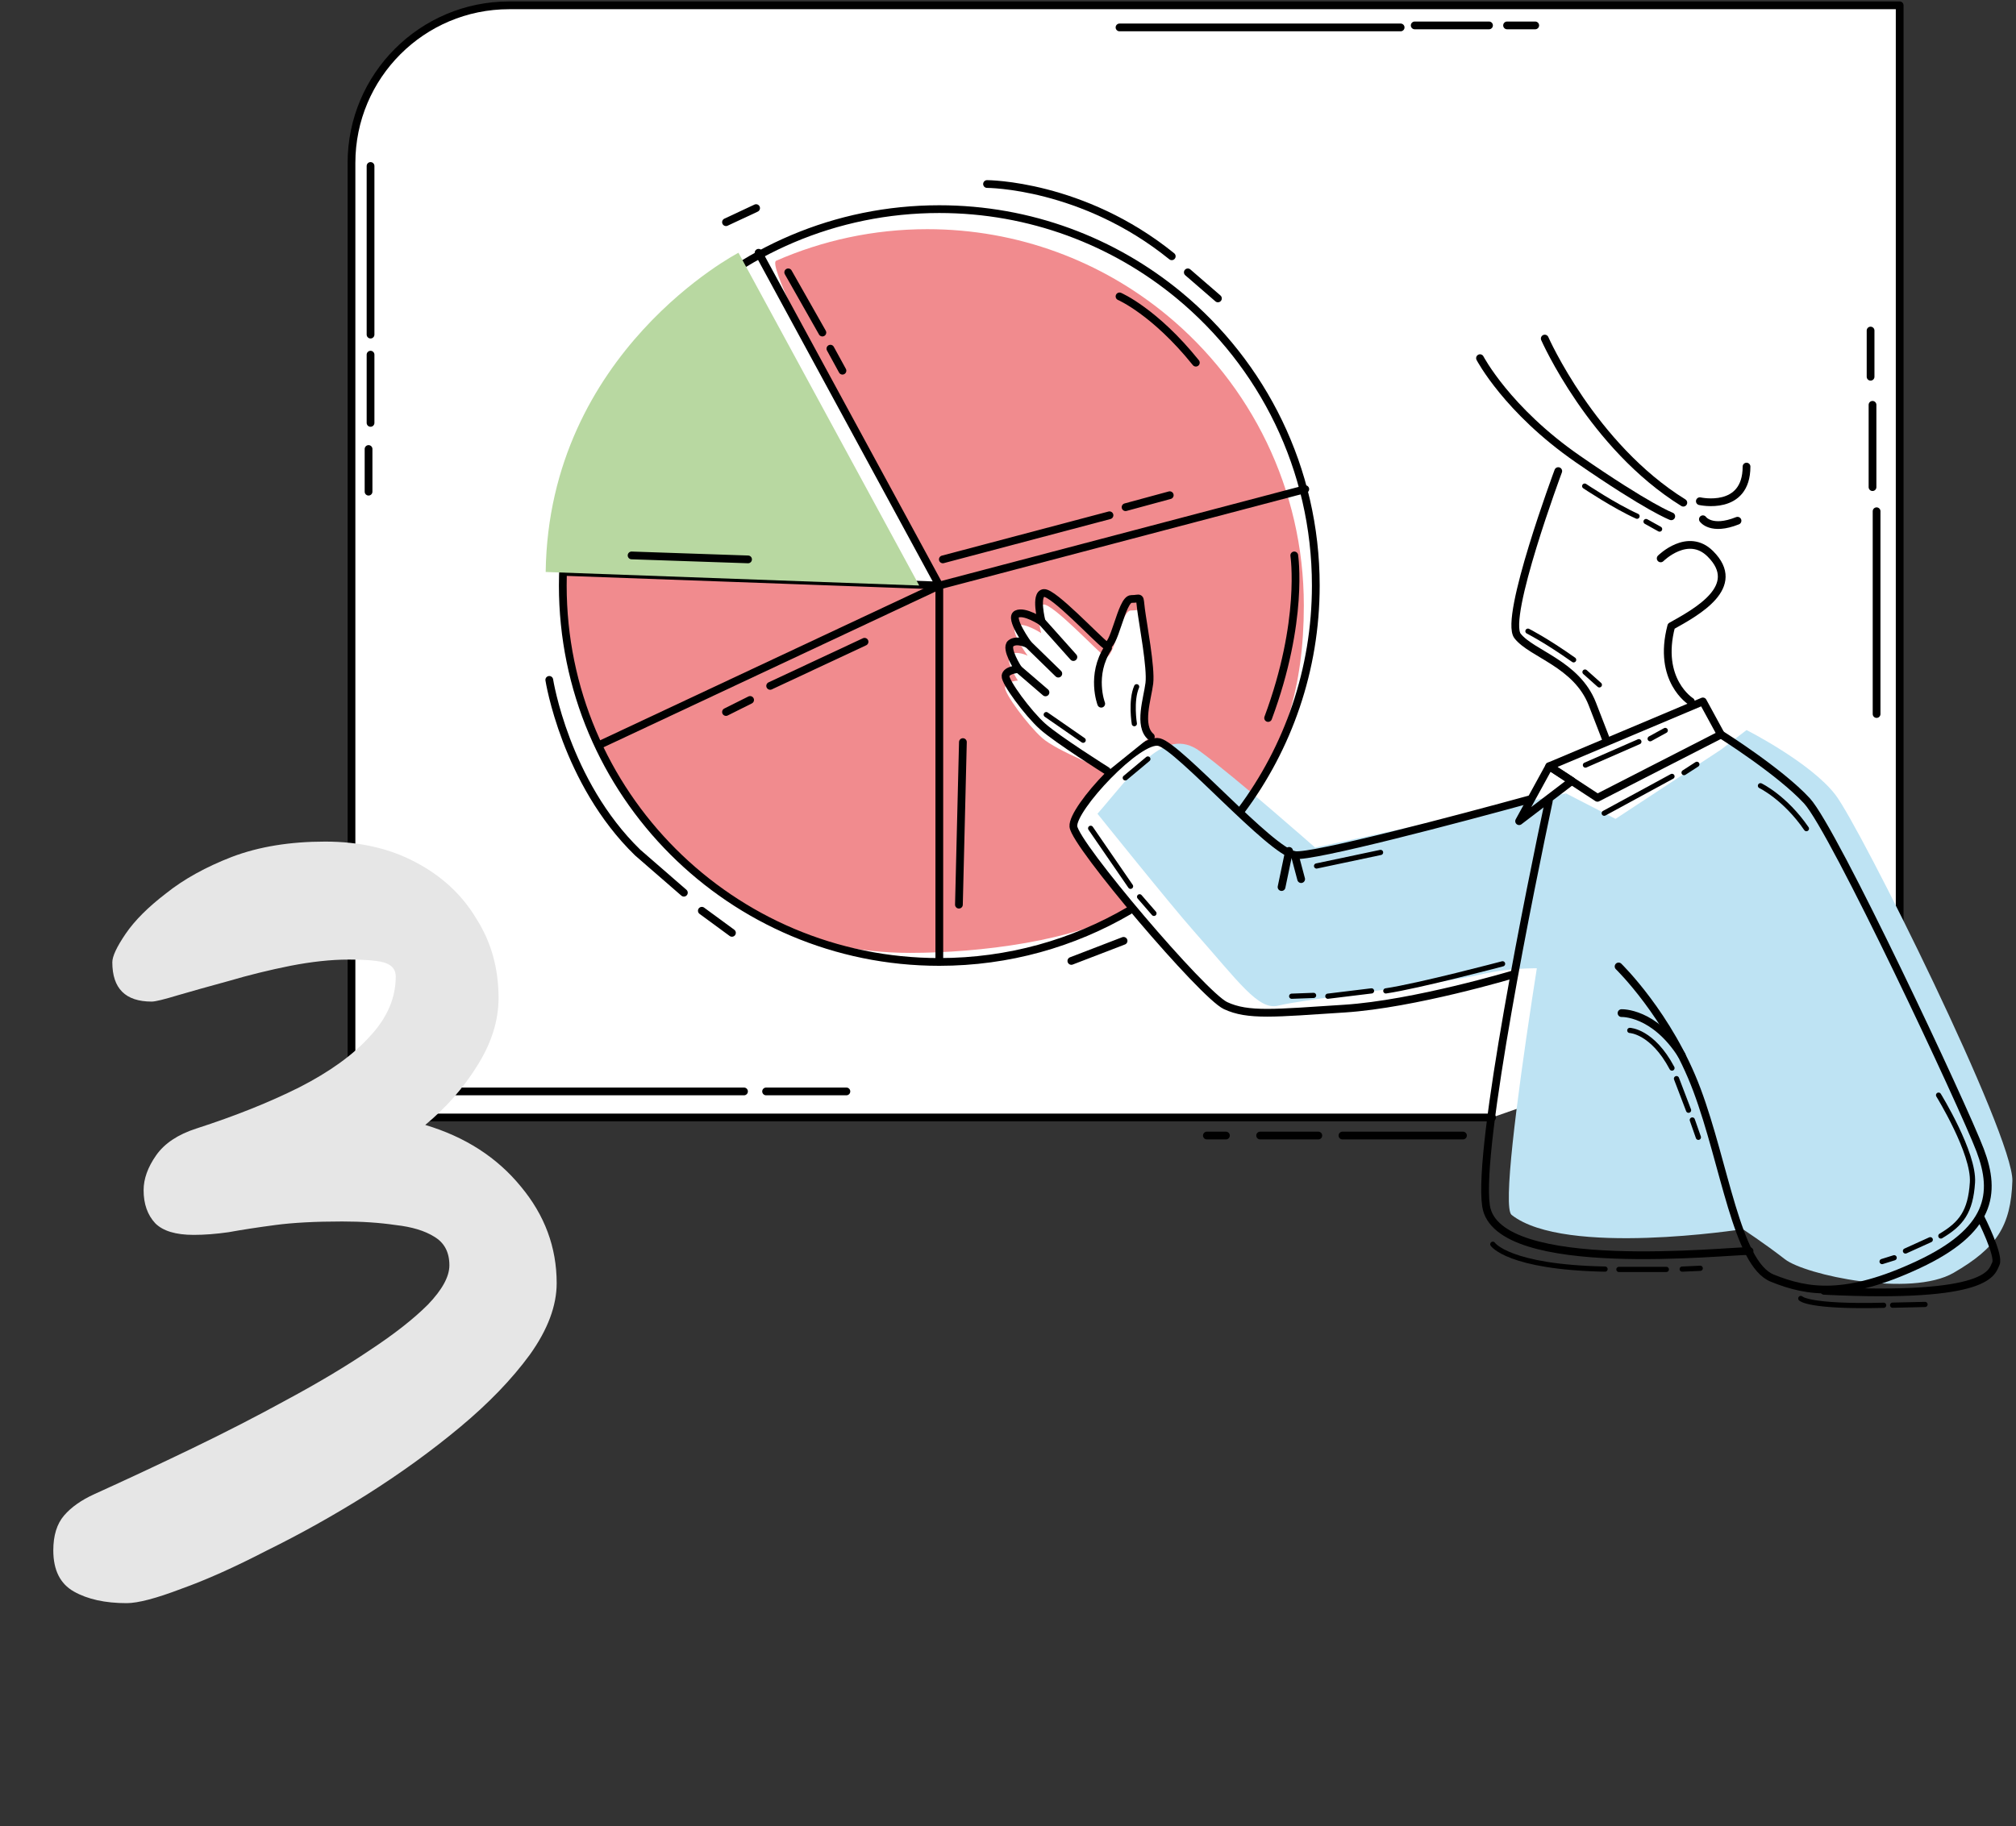 <svg width="469" height="425" viewBox="0 0 469 425" fill="none" xmlns="http://www.w3.org/2000/svg">
<rect x="0" y="0" width="469" height="425" fill="#333333" stroke="none"/>
<path d="M347.108 260.044H81.77V37.913C81.77 17.665 98.194 1.241 118.442 1.241H441.938V226.867" fill="white"/>
<path d="M347.108 260.044H81.77V37.913C81.77 17.665 98.194 1.241 118.442 1.241H441.938V226.867" stroke="black" stroke-width="1.803" stroke-linecap="round" stroke-linejoin="round"/>
<path d="M263.14 211.458C250.18 219.027 227.785 221.738 211.69 221.738C164.205 221.738 132.172 182.982 130.761 135.842C130.73 134.948 131.419 134.039 131.294 133.162C131.231 132.754 217.974 135.763 217.833 135.669C217.661 135.56 176.993 62.247 180.566 60.68C191.332 55.963 203.227 53.33 215.733 53.33C236.89 53.33 256.307 60.837 271.446 73.327C290.911 89.391 303.323 113.697 303.323 140.919C303.323 159.694 298.841 174.363 288.779 188.624C288.482 189.063 274.753 178.422 269.456 172.561C267.481 170.382 253.393 182.543 249.898 192.056C248.691 195.332 262.968 211.144 262.921 211.207" fill="#F18B8E"/>
<path d="M351.653 282.705C347.563 279.476 364.269 184.6 364.269 184.6L375.835 190.555L400.361 174.444L406.316 169.884C406.316 169.884 421.205 177.422 426.988 184.944C432.77 192.467 468.502 264.306 468.157 274.806C467.812 285.322 464.474 290.4 454.491 296.183C444.509 301.965 419.982 296.715 415.249 293.033C410.517 289.35 405.439 286.027 405.439 286.027C405.439 286.027 364.097 292.515 351.653 282.705Z" fill="#BEE3F3"/>
<path d="M255.296 189.336C255.296 189.336 272.332 210.586 277.723 216.667C288.129 228.405 292.752 235.191 297.344 234.016C303.189 232.511 335.818 228.813 344.124 226.838C352.43 224.863 359.545 225.381 359.545 225.381L364.278 184.618L305.948 197.234C305.948 197.234 287.439 180.888 279.149 174.808C270.858 168.727 263.728 179.713 255.328 189.351L255.296 189.336Z" fill="#BEE3F3"/>
<path d="M362.51 109.626C362.51 109.626 349.784 143.79 353.044 147.99C356.319 152.19 366.788 154.447 370.44 163.819C373.652 172.046 373.59 171.999 373.59 171.999" stroke="black" stroke-width="1.803" stroke-linecap="round" stroke-linejoin="round"/>
<path d="M388.8 120.143C388.8 120.143 383.55 118.216 367.079 106.822C350.608 95.429 344.308 83.346 344.308 83.346" stroke="black" stroke-width="1.803" stroke-linecap="round" stroke-linejoin="round"/>
<path d="M359.371 78.785C359.371 78.785 370.404 103.828 391.608 116.977" stroke="black" stroke-width="1.803" stroke-linecap="round" stroke-linejoin="round"/>
<path d="M395.45 116.631C395.45 116.631 406.31 119.076 406.31 108.576" stroke="black" stroke-width="1.803" stroke-linecap="round" stroke-linejoin="round"/>
<path d="M396.159 120.83C396.159 120.83 398.086 123.635 404.214 121.174" stroke="black" stroke-width="1.803" stroke-linecap="round" stroke-linejoin="round"/>
<path d="M393.361 163.225C393.361 163.225 385.478 158.319 388.801 145.704C394.756 142.381 405.538 136.504 397.906 128.888C392.656 123.638 386.34 129.938 386.34 129.938" stroke="black" stroke-width="1.803" stroke-linecap="round" stroke-linejoin="round"/>
<path d="M371.629 185.652L400.356 170.936L396.156 163.225L360.408 178.302L371.629 185.652Z" stroke="black" stroke-width="1.803" stroke-linecap="round" stroke-linejoin="round"/>
<path d="M376.547 224.895C376.547 224.895 388.285 236.288 394.773 253.621C401.261 270.97 404.051 294.086 412.294 297.424C420.538 300.762 429.455 302.157 446.286 294.274C463.102 286.391 464.513 277.803 460.657 267.648C456.802 257.492 426.665 193.191 420.365 186.358C414.065 179.525 400.4 170.937 400.4 170.937" stroke="black" stroke-width="1.803" stroke-linecap="round" stroke-linejoin="round"/>
<path d="M377.23 235.755C377.23 235.755 384.768 235.41 391.241 245.565" stroke="black" stroke-width="1.803" stroke-linecap="round" stroke-linejoin="round"/>
<path d="M360.313 186.419C356.348 205.1 343.67 266.862 345.707 280.606C348.152 297.077 402.47 290.95 407.015 291.122" stroke="black" stroke-width="1.803" stroke-linecap="round" stroke-linejoin="round"/>
<path d="M352.094 226.729C352.094 226.729 329.056 233.656 312.773 234.706C296.49 235.756 290.347 236.461 285.097 234C279.847 231.54 250.055 196.514 249.71 192.314C249.365 188.113 264.943 171.47 269.676 172.692C274.409 173.915 295.597 198.096 301.207 198.974C305.219 199.601 339.729 190.449 355.87 186.013" stroke="black" stroke-width="1.803" stroke-linecap="round" stroke-linejoin="round"/>
<path d="M257.761 179.397C257.761 179.397 245.819 174.758 242.402 171.686C238.986 168.614 233.642 161.343 233.814 159.948C233.987 158.553 236.792 158.365 236.792 158.365C236.792 158.365 233.642 153.554 235.037 152.41C236.432 151.266 239.064 152.582 239.064 152.582C239.064 152.582 234.598 146.455 236.432 145.577C238.265 144.699 242.214 147.332 242.214 147.332C242.214 147.332 240.553 140.844 242.747 140.672C244.941 140.499 255.003 151.266 257.024 152.755C259.046 154.243 260.707 142.067 263.074 142.067C265.44 142.067 264.907 141.111 265.346 144.511C265.785 147.928 267.712 158.083 267.274 161.672C266.835 165.261 264.233 169.241 267.211 171.78" fill="white"/>
<path d="M360.411 178.301L353.405 191.089L365.676 181.733L360.411 178.301Z" stroke="black" stroke-width="1.803" stroke-linecap="round" stroke-linejoin="round"/>
<path d="M257.494 179.349C257.494 179.349 245.928 172.078 242.512 169.006C239.095 165.934 233.751 158.663 233.924 157.268C234.096 155.873 236.901 155.685 236.901 155.685C236.901 155.685 233.751 150.874 235.146 149.73C236.541 148.586 239.174 149.902 239.174 149.902C239.174 149.902 234.707 143.774 236.541 142.897C238.375 142.019 242.324 144.652 242.324 144.652C242.324 144.652 240.663 138.164 242.857 137.992C245.051 137.819 255.112 148.586 257.134 150.074C259.155 151.563 260.816 139.386 263.183 139.386C265.549 139.386 265.017 138.43 265.455 141.831C265.894 145.248 267.822 155.403 267.383 158.992C266.944 162.581 264.75 168.896 267.728 171.435" stroke="black" stroke-width="1.803" stroke-linecap="round" stroke-linejoin="round"/>
<path d="M256.186 163.755C256.186 163.755 253.647 157.094 257.769 150.794" stroke="black" stroke-width="1.803" stroke-linecap="round" stroke-linejoin="round"/>
<path d="M243.222 161.123L236.922 155.7" stroke="black" stroke-width="1.803" stroke-linecap="round" stroke-linejoin="round"/>
<path d="M246.202 156.754L239.196 149.921" stroke="black" stroke-width="1.803" stroke-linecap="round" stroke-linejoin="round"/>
<path d="M249.712 152.901L242.347 144.658" stroke="black" stroke-width="1.803" stroke-linecap="round" stroke-linejoin="round"/>
<path d="M299.895 198.003L298.14 206.419" stroke="black" stroke-width="1.803" stroke-linecap="round" stroke-linejoin="round"/>
<path d="M302.696 204.571L301.207 198.976" stroke="black" stroke-width="1.803" stroke-linecap="round" stroke-linejoin="round"/>
<path d="M460.795 283.394C460.795 283.394 465.261 292.233 464.305 294.082C463.349 295.931 463.255 302.31 424.358 300.382" stroke="black" stroke-width="1.803" stroke-linecap="round" stroke-linejoin="round"/>
<path d="M347.285 289.54C347.285 289.54 350.874 294.884 373.394 295.323" stroke="black" stroke-width="1.211" stroke-linecap="round" stroke-linejoin="round"/>
<path d="M376.618 295.4H387.651" stroke="black" stroke-width="1.211" stroke-linecap="round" stroke-linejoin="round"/>
<path d="M391.34 295.324L395.54 295.135" stroke="black" stroke-width="1.211" stroke-linecap="round" stroke-linejoin="round"/>
<path d="M418.933 302.158C418.933 302.158 420.595 304.18 438.21 303.741" stroke="black" stroke-width="1.211" stroke-linecap="round" stroke-linejoin="round"/>
<path d="M440.297 303.719L447.835 303.546" stroke="black" stroke-width="1.211" stroke-linecap="round" stroke-linejoin="round"/>
<path d="M450.986 254.843C450.986 254.843 459.307 268.337 458.868 275.169C458.43 282.002 456.236 284.808 451.518 287.613" stroke="black" stroke-width="1.211" stroke-linecap="round" stroke-linejoin="round"/>
<path d="M449.054 288.487L443.287 291.104" stroke="black" stroke-width="1.211" stroke-linecap="round" stroke-linejoin="round"/>
<path d="M440.654 292.687L437.849 293.565" stroke="black" stroke-width="1.211" stroke-linecap="round" stroke-linejoin="round"/>
<path d="M379.156 239.78C379.156 239.78 384.407 239.953 388.967 248.541" stroke="black" stroke-width="1.211" stroke-linecap="round" stroke-linejoin="round"/>
<path d="M390.019 251.003L392.824 258.353" stroke="black" stroke-width="1.211" stroke-linecap="round" stroke-linejoin="round"/>
<path d="M393.698 260.625L395.108 264.653" stroke="black" stroke-width="1.211" stroke-linecap="round" stroke-linejoin="round"/>
<path d="M373.203 189.238L388.969 180.666" stroke="black" stroke-width="1.211" stroke-linecap="round" stroke-linejoin="round"/>
<path d="M391.778 179.788L394.755 177.86" stroke="black" stroke-width="1.211" stroke-linecap="round" stroke-linejoin="round"/>
<path d="M349.556 224.282C349.556 224.282 330.029 229.454 322.397 230.582" stroke="black" stroke-width="1.211" stroke-linecap="round" stroke-linejoin="round"/>
<path d="M319.067 230.58L308.912 231.818" stroke="black" stroke-width="1.211" stroke-linecap="round" stroke-linejoin="round"/>
<path d="M305.591 231.634L300.498 231.822" stroke="black" stroke-width="1.211" stroke-linecap="round" stroke-linejoin="round"/>
<path d="M306.284 201.514L321.172 198.364" stroke="black" stroke-width="1.211" stroke-linecap="round" stroke-linejoin="round"/>
<path d="M253.731 192.749L263.009 206.242" stroke="black" stroke-width="1.211" stroke-linecap="round" stroke-linejoin="round"/>
<path d="M265.115 208.688L268.453 212.543" stroke="black" stroke-width="1.211" stroke-linecap="round" stroke-linejoin="round"/>
<path d="M261.784 181.011L267.034 176.623" stroke="black" stroke-width="1.211" stroke-linecap="round" stroke-linejoin="round"/>
<path d="M263.89 168.396C263.89 168.396 263.013 163.052 264.423 159.808" stroke="black" stroke-width="1.211" stroke-linecap="round" stroke-linejoin="round"/>
<path d="M243.397 166.295L251.985 172.251" stroke="black" stroke-width="1.211" stroke-linecap="round" stroke-linejoin="round"/>
<path d="M368.835 178.034L381.263 172.596" stroke="black" stroke-width="1.211" stroke-linecap="round" stroke-linejoin="round"/>
<path d="M383.892 171.908L387.402 169.981" stroke="black" stroke-width="1.211" stroke-linecap="round" stroke-linejoin="round"/>
<path d="M409.553 182.843C409.553 182.843 415.242 185.554 420.241 192.826" stroke="black" stroke-width="1.211" stroke-linecap="round" stroke-linejoin="round"/>
<path d="M355.46 146.88C355.46 146.88 359.519 148.902 366.086 153.541" stroke="black" stroke-width="1.211" stroke-linecap="round" stroke-linejoin="round"/>
<path d="M368.732 156.39L372.07 159.367" stroke="black" stroke-width="1.211" stroke-linecap="round" stroke-linejoin="round"/>
<path d="M368.661 113.121C368.661 113.121 375.588 117.76 380.838 120.126" stroke="black" stroke-width="1.211" stroke-linecap="round" stroke-linejoin="round"/>
<path d="M382.938 121.364L386.088 123.12" stroke="black" stroke-width="1.211" stroke-linecap="round" stroke-linejoin="round"/>
<path d="M262.664 211.918C249.704 219.488 234.627 223.844 218.517 223.844C170.138 223.844 130.927 184.634 130.927 136.255C130.927 87.876 170.138 48.665 218.517 48.665C239.674 48.665 259.091 56.172 274.23 68.662C293.694 84.726 306.106 109.033 306.106 136.255C306.106 155.891 299.634 174.039 288.711 188.645" stroke="black" stroke-width="1.803" stroke-linecap="round" stroke-linejoin="round"/>
<path d="M176.473 58.816L218.52 136.25L131.636 133.1" stroke="black" stroke-width="1.803" stroke-linecap="round" stroke-linejoin="round"/>
<g style="mix-blend-mode:multiply">
<path d="M126.961 133.1L213.846 136.25L171.798 58.816C171.798 58.816 127.651 81.712 126.946 133.1H126.961Z" fill="#B8D8A1"/>
</g>
<path d="M218.522 223.839V136.25L139.348 173.392" stroke="black" stroke-width="1.803" stroke-linecap="round" stroke-linejoin="round"/>
<path d="M303.66 113.826L218.515 136.253" stroke="black" stroke-width="1.803" stroke-linecap="round" stroke-linejoin="round"/>
<path d="M86.203 38.621V77.863" stroke="black" stroke-width="1.803" stroke-linecap="round" stroke-linejoin="round"/>
<path d="M86.203 82.531V98.407" stroke="black" stroke-width="1.803" stroke-linecap="round" stroke-linejoin="round"/>
<path d="M85.739 104.484C85.739 104.484 85.739 115.69 85.739 114.295" stroke="black" stroke-width="1.803" stroke-linecap="round" stroke-linejoin="round"/>
<path d="M260.444 6.382H325.842" stroke="black" stroke-width="1.803" stroke-linecap="round" stroke-linejoin="round"/>
<path d="M329.116 5.912H346.402" stroke="black" stroke-width="1.803" stroke-linecap="round" stroke-linejoin="round"/>
<path d="M350.603 5.912H357.153" stroke="black" stroke-width="1.803" stroke-linecap="round" stroke-linejoin="round"/>
<path d="M97.406 253.977H173.085" stroke="black" stroke-width="1.803" stroke-linecap="round" stroke-linejoin="round"/>
<path d="M178.223 253.977H196.904" stroke="black" stroke-width="1.803" stroke-linecap="round" stroke-linejoin="round"/>
<path d="M436.567 166.155V118.968" stroke="black" stroke-width="1.803" stroke-linecap="round" stroke-linejoin="round"/>
<path d="M435.62 113.356V94.205" stroke="black" stroke-width="1.803" stroke-linecap="round" stroke-linejoin="round"/>
<path d="M435.169 87.67V76.92" stroke="black" stroke-width="1.803" stroke-linecap="round" stroke-linejoin="round"/>
<path d="M219.34 130.17L258.112 119.905" stroke="black" stroke-width="1.803" stroke-linecap="round" stroke-linejoin="round"/>
<path d="M261.849 118.024L272.129 115.234" stroke="black" stroke-width="1.803" stroke-linecap="round" stroke-linejoin="round"/>
<path d="M183.371 63.377L191.316 77.388" stroke="black" stroke-width="1.803" stroke-linecap="round" stroke-linejoin="round"/>
<path d="M193.183 81.136L195.988 86.261" stroke="black" stroke-width="1.803" stroke-linecap="round" stroke-linejoin="round"/>
<path d="M146.931 129.247L174.027 130.171" stroke="black" stroke-width="1.803" stroke-linecap="round" stroke-linejoin="round"/>
<path d="M201.126 149.341L179.17 159.606" stroke="black" stroke-width="1.803" stroke-linecap="round" stroke-linejoin="round"/>
<path d="M174.505 162.881L168.894 165.686" stroke="black" stroke-width="1.803" stroke-linecap="round" stroke-linejoin="round"/>
<path d="M224.008 172.686L223.083 210.518" stroke="black" stroke-width="1.803" stroke-linecap="round" stroke-linejoin="round"/>
<path d="M301.096 129.247C301.096 129.247 303.431 144.433 295.015 167.078" stroke="black" stroke-width="1.803" stroke-linecap="round" stroke-linejoin="round"/>
<path d="M260.444 68.973C260.444 68.973 268.625 72.483 278.2 84.394" stroke="black" stroke-width="1.803" stroke-linecap="round" stroke-linejoin="round"/>
<path d="M127.783 158.21C127.783 158.21 131.513 182.031 148.345 198.392L159.096 207.733" stroke="black" stroke-width="1.803" stroke-linecap="round" stroke-linejoin="round"/>
<path d="M163.276 211.935L170.281 217.075" stroke="black" stroke-width="1.803" stroke-linecap="round" stroke-linejoin="round"/>
<path d="M229.623 42.822C229.623 42.822 251.814 42.822 272.595 59.638" stroke="black" stroke-width="1.803" stroke-linecap="round" stroke-linejoin="round"/>
<path d="M276.332 63.377L283.337 69.442" stroke="black" stroke-width="1.803" stroke-linecap="round" stroke-linejoin="round"/>
<path d="M261.386 218.938L249.24 223.608" stroke="black" stroke-width="1.803" stroke-linecap="round" stroke-linejoin="round"/>
<path d="M175.899 48.427L168.894 51.702" stroke="black" stroke-width="1.803" stroke-linecap="round" stroke-linejoin="round"/>
<path d="M340.344 264.243H312.308" stroke="black" stroke-width="1.803" stroke-linecap="round" stroke-linejoin="round"/>
<path d="M306.694 264.243H293.154" stroke="black" stroke-width="1.803" stroke-linecap="round" stroke-linejoin="round"/>
<path d="M285.199 264.243H280.764" stroke="black" stroke-width="1.803" stroke-linecap="round" stroke-linejoin="round"/>
<path d="M129.505 298.592C129.505 303.861 127.425 309.408 123.265 315.232C119.105 320.917 113.697 326.533 107.041 332.08C100.385 337.627 93.105 342.896 85.201 347.888C77.435 352.741 69.739 357.04 62.113 360.784C54.625 364.667 47.969 367.648 42.145 369.728C36.321 371.947 32.091 373.056 29.457 373.056C24.465 373.056 20.374 372.155 17.185 370.352C13.995 368.549 12.401 365.36 12.401 360.784C12.401 357.317 13.233 354.613 14.897 352.672C16.561 350.731 18.918 349.067 21.969 347.68C29.318 344.352 36.875 340.816 44.641 337.072C52.406 333.328 59.825 329.515 66.897 325.632C74.107 321.749 80.486 317.936 86.033 314.192C91.718 310.448 96.225 306.912 99.553 303.584C102.881 300.117 104.545 297.067 104.545 294.432C104.545 291.381 103.366 289.163 101.009 287.776C98.79 286.389 95.809 285.488 92.065 285.072C88.321 284.517 84.161 284.24 79.585 284.24C73.345 284.24 68.145 284.517 63.985 285.072C59.825 285.627 56.219 286.181 53.169 286.736C50.257 287.152 47.553 287.36 45.057 287.36C40.897 287.36 37.915 286.459 36.113 284.656C34.31 282.715 33.409 280.149 33.409 276.96C33.409 274.325 34.379 271.621 36.321 268.848C38.262 266.075 41.382 263.995 45.681 262.608C54.694 259.696 62.667 256.507 69.601 253.04C76.673 249.435 82.15 245.483 86.033 241.184C90.054 236.885 92.065 232.24 92.065 227.248C92.065 225.723 91.302 224.683 89.777 224.128C88.39 223.573 85.478 223.296 81.041 223.296C77.019 223.296 72.513 223.781 67.521 224.752C62.667 225.723 57.883 226.901 53.169 228.288C48.593 229.536 44.641 230.645 41.313 231.616C38.123 232.587 36.113 233.072 35.281 233.072C29.179 233.072 26.129 230.021 26.129 223.92C26.129 222.533 27.169 220.315 29.249 217.264C31.329 214.213 34.449 211.093 38.609 207.904C42.769 204.576 47.899 201.733 54.001 199.376C60.241 197.019 67.451 195.84 75.633 195.84C83.675 195.84 90.678 197.435 96.641 200.624C102.742 203.813 107.457 208.181 110.785 213.728C114.251 219.136 115.985 225.307 115.985 232.24C115.985 237.509 114.321 242.779 110.993 248.048C107.803 253.179 103.782 257.755 98.929 261.776C108.219 264.549 115.638 269.333 121.185 276.128C126.731 282.784 129.505 290.272 129.505 298.592Z" fill="#E6E6E6"/>
</svg>
